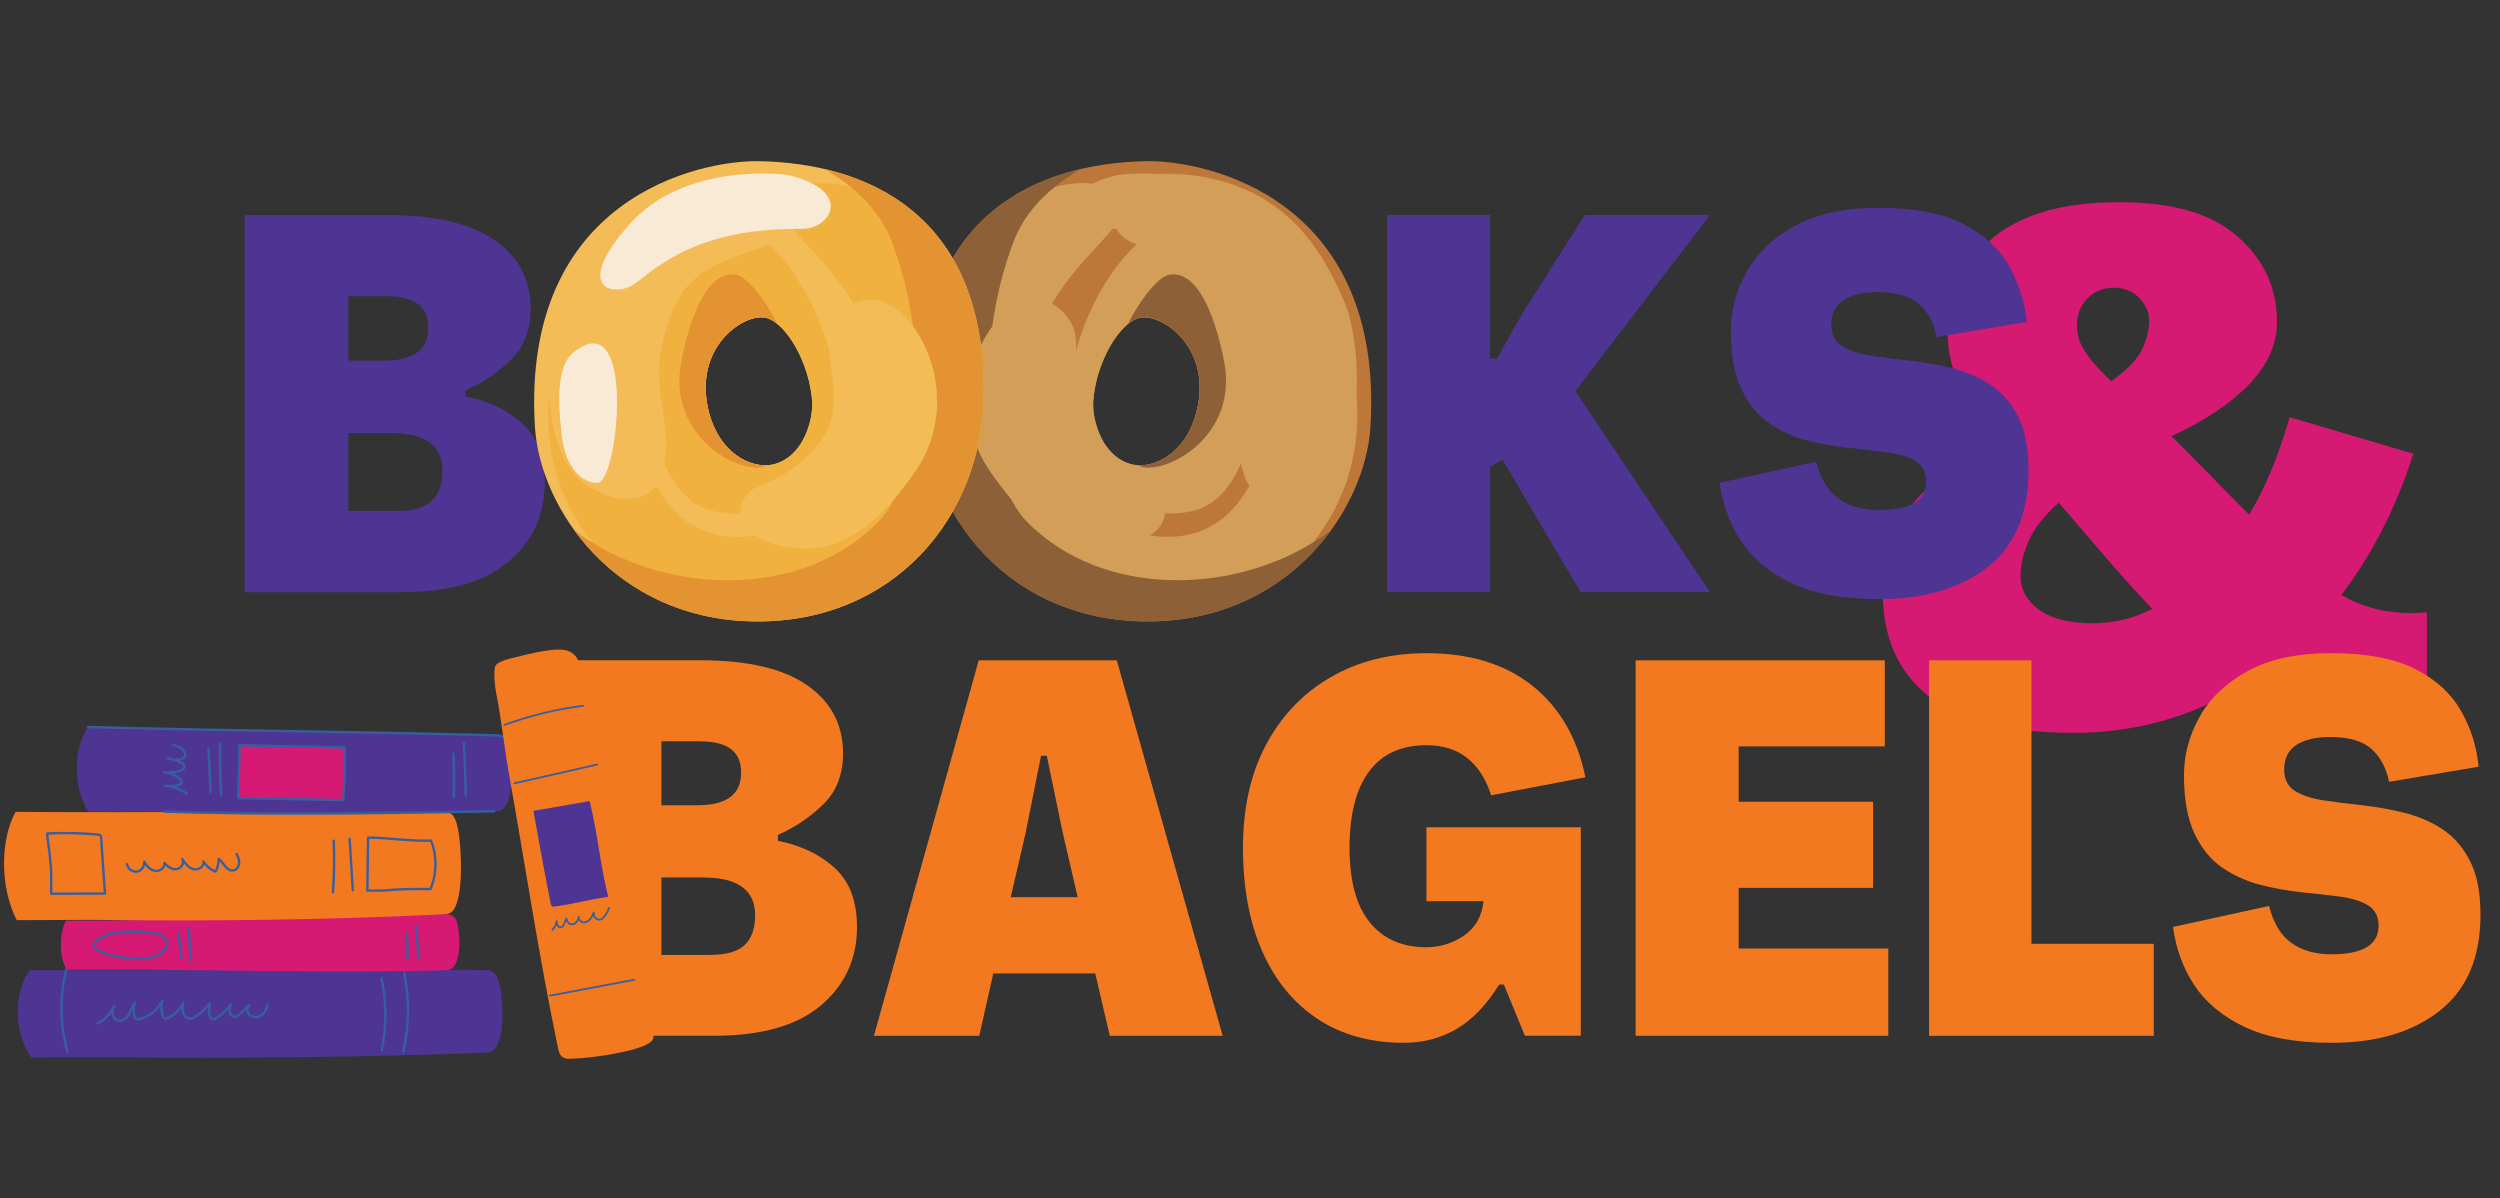 <?xml version="1.0" encoding="UTF-8"?>
<svg xmlns="http://www.w3.org/2000/svg" xmlns:xlink="http://www.w3.org/1999/xlink" id="Layer_2" data-name="Layer 2" viewBox="0 0 386.67 185.33">
  <rect x="0" y="0" width="386.67" height="185.33" fill="#333333" stroke="none"/>
  <defs>
    <style>
      .cls-1, .cls-2, .cls-3 {
        fill: none;
      }

      .cls-4 {
        mask: url(#mask);
      }

      .cls-5, .cls-6 {
        fill: #4e3594;
      }

      .cls-7 {
        fill: #e39331;
      }

      .cls-8 {
        mask: url(#mask-2);
      }

      .cls-9 {
        mask: url(#mask-3);
      }

      .cls-10 {
        mask: url(#mask-4);
      }

      .cls-11 {
        mask: url(#mask-5);
      }

      .cls-12 {
        mask: url(#mask-7);
      }

      .cls-13 {
        mask: url(#mask-6);
      }

      .cls-14 {
        mask: url(#mask-1);
      }

      .cls-15 {
        mask: url(#mask-9);
      }

      .cls-16 {
        mask: url(#mask-8);
      }

      .cls-17 {
        fill: #f1b13f;
      }

      .cls-18 {
        clip-path: url(#clippath-17);
      }

      .cls-19 {
        clip-path: url(#clippath-19);
      }

      .cls-20 {
        clip-path: url(#clippath-11);
      }

      .cls-21 {
        clip-path: url(#clippath-16);
      }

      .cls-22 {
        clip-path: url(#clippath-18);
      }

      .cls-23 {
        clip-path: url(#clippath-10);
      }

      .cls-24 {
        clip-path: url(#clippath-15);
      }

      .cls-25 {
        clip-path: url(#clippath-13);
      }

      .cls-26 {
        clip-path: url(#clippath-14);
      }

      .cls-27 {
        clip-path: url(#clippath-12);
      }

      .cls-28 {
        clip-path: url(#clippath-31);
      }

      .cls-29 {
        clip-path: url(#clippath-32);
      }

      .cls-30 {
        clip-path: url(#clippath-33);
      }

      .cls-31 {
        clip-path: url(#clippath-34);
      }

      .cls-32 {
        clip-path: url(#clippath-35);
      }

      .cls-33 {
        clip-path: url(#clippath-39);
      }

      .cls-34 {
        clip-path: url(#clippath-30);
      }

      .cls-35 {
        clip-path: url(#clippath-36);
      }

      .cls-36 {
        clip-path: url(#clippath-37);
      }

      .cls-37 {
        clip-path: url(#clippath-38);
      }

      .cls-38 {
        clip-path: url(#clippath-27);
      }

      .cls-39 {
        clip-path: url(#clippath-29);
      }

      .cls-40 {
        clip-path: url(#clippath-26);
      }

      .cls-41 {
        clip-path: url(#clippath-28);
      }

      .cls-42 {
        clip-path: url(#clippath-20);
      }

      .cls-43 {
        clip-path: url(#clippath-21);
      }

      .cls-44 {
        clip-path: url(#clippath-22);
      }

      .cls-45 {
        clip-path: url(#clippath-23);
      }

      .cls-46 {
        clip-path: url(#clippath-24);
      }

      .cls-47 {
        clip-path: url(#clippath-25);
      }

      .cls-48 {
        clip-path: url(#clippath-40);
      }

      .cls-49 {
        clip-path: url(#clippath-1);
      }

      .cls-50 {
        clip-path: url(#clippath-3);
      }

      .cls-51 {
        clip-path: url(#clippath-4);
      }

      .cls-52 {
        clip-path: url(#clippath-2);
      }

      .cls-53 {
        clip-path: url(#clippath-7);
      }

      .cls-54 {
        clip-path: url(#clippath-6);
      }

      .cls-55 {
        clip-path: url(#clippath-9);
      }

      .cls-56 {
        clip-path: url(#clippath-8);
      }

      .cls-57 {
        clip-path: url(#clippath-5);
      }

      .cls-6, .cls-2, .cls-3, .cls-58 {
        stroke: #365fa0;
        stroke-linecap: round;
        stroke-linejoin: round;
      }

      .cls-6, .cls-2, .cls-58 {
        stroke-width: .37px;
      }

      .cls-59 {
        fill: #f3bc56;
      }

      .cls-3 {
        stroke-width: .28px;
      }

      .cls-60 {
        fill: #f37920;
      }

      .cls-61, .cls-58 {
        fill: #d61972;
      }

      .cls-62 {
        fill: #bd7839;
      }

      .cls-63 {
        fill: #8d6037;
      }

      .cls-64 {
        fill: #d39e57;
      }

      .cls-65 {
        mask: url(#mask-10);
      }

      .cls-66 {
        mask: url(#mask-11);
      }

      .cls-67 {
        fill: #f8ead5;
      }

      .cls-68 {
        clip-path: url(#clippath);
      }
    </style>
    <clipPath id="clippath">
      <rect class="cls-1" width="386.67" height="185.33"></rect>
    </clipPath>
    <clipPath id="clippath-1">
      <rect class="cls-1" x="288" y="1.17" width="90.67" height="145.49"></rect>
    </clipPath>
    <clipPath id="clippath-2">
      <rect class="cls-1" x="288" width="90.67" height="146.67"></rect>
    </clipPath>
    <clipPath id="clippath-3">
      <rect class="cls-1" x="32" y="8" width="285.33" height="109.33"></rect>
    </clipPath>
    <clipPath id="clippath-4">
      <rect class="cls-1" x="141.33" y="24.76" width="72" height="71.79"></rect>
    </clipPath>
    <clipPath id="clippath-5">
      <rect class="cls-1" x="141.33" y="24" width="72" height="73.33"></rect>
    </clipPath>
    <clipPath id="clippath-6">
      <rect class="cls-1" x="142.29" y="24.85" width="70.08" height="71.36"></rect>
    </clipPath>
    <mask id="mask" x="173.33" y="41.33" width="72" height="73.33" maskUnits="userSpaceOnUse">
      <g id="_01b2c48914" data-name="01b2c48914">
        <rect x="173.33" y="41.33" width="72" height="73.33"></rect>
      </g>
    </mask>
    <clipPath id="clippath-7">
      <rect class="cls-1" x="173.33" y="41.33" width="17.33" height="32"></rect>
    </clipPath>
    <clipPath id="clippath-8">
      <rect class="cls-1" x="174.29" y="42.14" width="15.36" height="30.4"></rect>
    </clipPath>
    <clipPath id="clippath-9">
      <rect class="cls-1" x="142.29" y="25.33" width="64.38" height="70.88"></rect>
    </clipPath>
    <mask id="mask-1" x="141.33" y="25.33" width="72" height="73.33" maskUnits="userSpaceOnUse">
      <g id="ef398d10ae">
        <rect x="141.33" y="25.33" width="72" height="73.33"></rect>
      </g>
    </mask>
    <clipPath id="clippath-10">
      <rect class="cls-1" x="141.33" y="25.33" width="65.33" height="72"></rect>
    </clipPath>
    <clipPath id="clippath-11">
      <rect class="cls-1" x="142.29" y="26.14" width="63.68" height="70.08"></rect>
    </clipPath>
    <mask id="mask-2" x="172" y="26.67" width="72" height="73.33" maskUnits="userSpaceOnUse">
      <g id="badf83d6ae">
        <rect x="172" y="26.67" width="72" height="73.33"></rect>
      </g>
    </mask>
    <clipPath id="clippath-12">
      <rect class="cls-1" x="172" y="26.67" width="38.67" height="50.67"></rect>
    </clipPath>
    <clipPath id="clippath-13">
      <rect class="cls-1" x="172.05" y="26.77" width="38.08" height="50.56"></rect>
    </clipPath>
    <mask id="mask-3" x="149.33" y="45.33" width="72" height="73.33" maskUnits="userSpaceOnUse">
      <g id="d943380586">
        <rect x="149.33" y="45.33" width="72" height="73.33"></rect>
      </g>
    </mask>
    <clipPath id="clippath-14">
      <rect class="cls-1" x="149.33" y="45.33" width="32" height="40"></rect>
    </clipPath>
    <clipPath id="clippath-15">
      <rect class="cls-1" x="149.65" y="46.29" width="30.72" height="38.72"></rect>
    </clipPath>
    <mask id="mask-4" x="165.33" y="25.33" width="72" height="73.33" maskUnits="userSpaceOnUse">
      <g id="_31973edb27" data-name="31973edb27">
        <rect x="165.33" y="25.33" width="72" height="73.33"></rect>
      </g>
    </mask>
    <clipPath id="clippath-16">
      <rect class="cls-1" x="165.33" y="25.33" width="37.33" height="20"></rect>
    </clipPath>
    <clipPath id="clippath-17">
      <rect class="cls-1" x="165.97" y="26.67" width="36.16" height="18.35"></rect>
    </clipPath>
    <mask id="mask-5" x="198.67" y="52" width="72" height="73.33" maskUnits="userSpaceOnUse">
      <g id="_9a433055b3" data-name="9a433055b3">
        <rect x="198.67" y="52" width="72" height="73.33"></rect>
      </g>
    </mask>
    <clipPath id="clippath-18">
      <rect class="cls-1" x="198.67" y="52" width="10.67" height="24"></rect>
    </clipPath>
    <clipPath id="clippath-19">
      <rect class="cls-1" x="198.93" y="53.02" width="9.6" height="21.76"></rect>
    </clipPath>
    <clipPath id="clippath-20">
      <rect class="cls-1" x="81.33" y="24.76" width="72" height="71.79"></rect>
    </clipPath>
    <mask id="mask-6" x="104" y="41.33" width="386.67" height="185.33" maskUnits="userSpaceOnUse">
      <g id="_6f0641f77c" data-name="6f0641f77c">
        <rect x="104" y="41.33" width="386.67" height="185.33"></rect>
      </g>
    </mask>
    <clipPath id="clippath-21">
      <rect class="cls-1" x="104" y="41.33" width="17.33" height="32"></rect>
    </clipPath>
    <clipPath id="clippath-22">
      <rect class="cls-1" x="104.85" y="42.14" width="15.68" height="30.4"></rect>
    </clipPath>
    <clipPath id="clippath-23">
      <rect class="cls-1" x="88" y="25.33" width="65.33" height="71.21"></rect>
    </clipPath>
    <mask id="mask-7" x="88" y="25.33" width="386.67" height="185.33" maskUnits="userSpaceOnUse">
      <g id="_5f024133cd" data-name="5f024133cd">
        <rect x="88" y="25.33" width="386.67" height="185.33"></rect>
      </g>
    </mask>
    <clipPath id="clippath-24">
      <rect class="cls-1" x="88" y="25.33" width="65.33" height="72"></rect>
    </clipPath>
    <clipPath id="clippath-25">
      <rect class="cls-1" x="88.53" y="26.14" width="63.68" height="70.08"></rect>
    </clipPath>
    <mask id="mask-8" x="84" y="26.67" width="386.67" height="185.33" maskUnits="userSpaceOnUse">
      <g id="_2b074adeaa" data-name="2b074adeaa">
        <rect x="84" y="26.67" width="386.67" height="185.33"></rect>
      </g>
    </mask>
    <clipPath id="clippath-26">
      <rect class="cls-1" x="84" y="26.67" width="40" height="50.67"></rect>
    </clipPath>
    <clipPath id="clippath-27">
      <rect class="cls-1" x="84.69" y="26.77" width="37.97" height="50.56"></rect>
    </clipPath>
    <mask id="mask-9" x="113.33" y="45.33" width="386.67" height="185.33" maskUnits="userSpaceOnUse">
      <g id="_50c7ed033c" data-name="50c7ed033c">
        <rect x="113.33" y="45.33" width="386.67" height="185.33"></rect>
      </g>
    </mask>
    <clipPath id="clippath-28">
      <rect class="cls-1" x="113.33" y="45.33" width="32" height="40"></rect>
    </clipPath>
    <clipPath id="clippath-29">
      <rect class="cls-1" x="114.45" y="46.29" width="30.72" height="38.72"></rect>
    </clipPath>
    <mask id="mask-10" x="92" y="25.33" width="386.67" height="185.33" maskUnits="userSpaceOnUse">
      <g id="aa4bb489ac">
        <rect x="92" y="25.33" width="386.67" height="185.33"></rect>
      </g>
    </mask>
    <clipPath id="clippath-30">
      <rect class="cls-1" x="92" y="25.33" width="37.33" height="20"></rect>
    </clipPath>
    <clipPath id="clippath-31">
      <rect class="cls-1" x="92.69" y="26.67" width="35.84" height="18.35"></rect>
    </clipPath>
    <mask id="mask-11" x="85.33" y="52" width="386.67" height="185.33" maskUnits="userSpaceOnUse">
      <g id="b66f453893">
        <rect x="85.33" y="52" width="386.67" height="185.33"></rect>
      </g>
    </mask>
    <clipPath id="clippath-32">
      <rect class="cls-1" x="85.33" y="52" width="10.67" height="24"></rect>
    </clipPath>
    <clipPath id="clippath-33">
      <rect class="cls-1" x="86.29" y="53.02" width="9.28" height="21.76"></rect>
    </clipPath>
    <clipPath id="clippath-34">
      <rect class="cls-1" x="81.33" y="77.33" width="304.48" height="107.84"></rect>
    </clipPath>
    <clipPath id="clippath-35">
      <rect class="cls-1" x="81.33" y="77.33" width="305.33" height="108"></rect>
    </clipPath>
    <clipPath id="clippath-36">
      <rect class="cls-1" x="2.67" y="149.33" width="76" height="14.43"></rect>
    </clipPath>
    <clipPath id="clippath-37">
      <rect class="cls-1" x="8" y="149.33" width="2.67" height="14.43"></rect>
    </clipPath>
    <clipPath id="clippath-38">
      <rect class="cls-1" x="61.33" y="149.33" width="2.67" height="14.43"></rect>
    </clipPath>
    <clipPath id="clippath-39">
      <rect class="cls-1" x=".53" y="125.33" width="71.47" height="17.33"></rect>
    </clipPath>
    <clipPath id="clippath-40">
      <rect class="cls-1" x="76" y="100" width="25.33" height="63.77"></rect>
    </clipPath>
  </defs>
  <g id="Layer_1-2" data-name="Layer 1">
    <g class="cls-68">
      <g>
        <g class="cls-49">
          <g class="cls-52">
            <g id="_682091e05b" data-name="682091e05b">
              <path class="cls-61" d="M372.9,94.8h.9c.38,0,.9-.03,1.56-.1v17.17c-1.72.33-3.36.57-4.92.73-1.56.17-3.07.25-4.54.25-3.35,0-6.6-.51-9.75-1.52-3.16-1.03-6.41-2.69-9.75-4.98-4.02,2.38-8.17,4.14-12.46,5.29-4.29,1.14-8.65,1.71-13.06,1.71-10.39,0-17.94-1.9-22.65-5.71-4.7-3.8-7.04-9.15-7.04-16.02,0-5.55,1.59-10.17,4.77-13.85,3.19-3.68,7.65-6.91,13.38-9.69-2.61-2.94-4.61-5.65-6-8.1-1.39-2.46-2.08-5.32-2.08-8.58,0-5.8,2.24-10.61,6.73-14.42,4.5-3.8,11.05-5.71,19.65-5.71s14.4,1.78,18.46,5.33c4.05,3.56,6.08,7.95,6.08,13.19,0,3.45-1.44,6.66-4.31,9.65-2.86,2.97-6.87,5.65-12.02,8.02l1.96,1.96c1.97,1.97,3.79,3.82,5.46,5.54,1.68,1.71,3.21,3.26,4.6,4.65,2.46-4.08,4.55-9.11,6.27-15.08l19.13,5.65c-1.39,4.33-3.03,8.32-4.92,11.96-1.88,3.64-3.95,6.93-6.23,9.88,3.26,1.88,6.86,2.81,10.79,2.81ZM326.88,44.51c-1.63,0-2.97.56-4.04,1.67-1.07,1.1-1.6,2.47-1.6,4.1s.47,3.01,1.42,4.35c.94,1.35,2.23,2.8,3.88,4.35,2.61-1.89,4.24-3.63,4.9-5.21.65-1.59.98-2.97.98-4.13,0-1.3-.52-2.48-1.54-3.54-1.02-1.07-2.34-1.6-3.98-1.6ZM312.52,89.05c0,2.13.96,3.89,2.88,5.27,1.93,1.39,4.69,2.08,8.29,2.08,1.39,0,2.86-.16,4.42-.48,1.55-.33,3.15-.91,4.79-1.73-1.56-1.64-3.16-3.38-4.79-5.21-1.64-1.84-3.35-3.83-5.15-5.96l-4.54-5.27c-2.29,2.04-3.85,4.03-4.67,5.96-.82,1.92-1.23,3.7-1.23,5.33Z"></path>
            </g>
          </g>
        </g>
        <g class="cls-50">
          <g id="_7d73e2bd7e" data-name="7d73e2bd7e">
            <path class="cls-5" d="M71.96,61.29c3.61.72,6.56,2.14,8.85,4.25,2.29,2.11,3.44,5.16,3.44,9.13,0,4.95-1.85,9-5.56,12.17s-9.27,4.75-16.69,4.75h-24.15v-58.33h21.98c7.42,0,12.98,1.3,16.69,3.9,3.71,2.58,5.56,6.11,5.56,10.58,0,3.25-1.02,5.88-3.04,7.88-2.02,1.99-4.38,3.58-7.08,4.77v.92ZM59.76,45.81h-5.88v9.96h5.6c4.51,0,6.77-1.69,6.77-5.06s-2.17-4.9-6.5-4.9ZM61.46,79.02c2.47,0,4.25-.51,5.33-1.54,1.09-1.03,1.65-2.57,1.65-4.63,0-3.92-2.69-5.88-8.06-5.88h-6.5v12.04h7.58Z"></path>
            <path class="cls-5" d="M116.81,92.66c-6.21,0-11.39-1.26-15.52-3.79-4.13-2.54-7.22-6.09-9.27-10.67-2.04-4.58-3.06-9.89-3.06-15.92s1.15-11.13,3.44-15.65c2.29-4.53,5.59-8.07,9.9-10.63,4.32-2.57,9.46-3.85,15.42-3.85,6.28,0,11.48,1.29,15.6,3.85,4.14,2.56,7.23,6.13,9.27,10.71,2.05,4.58,3.08,9.86,3.08,15.83s-1.17,11.2-3.5,15.73c-2.32,4.52-5.64,8.04-9.94,10.58-4.31,2.53-9.45,3.79-15.42,3.79ZM117.27,78.56c2.89,0,5.19-.71,6.9-2.13,1.72-1.42,2.97-3.34,3.75-5.79.79-2.44,1.19-5.14,1.19-8.08s-.33-5.76-1-8.19c-.66-2.44-1.84-4.39-3.56-5.83-1.72-1.46-4.15-2.19-7.27-2.19-2.91,0-5.22.72-6.94,2.15-1.71,1.42-2.95,3.33-3.71,5.75-.75,2.41-1.13,5.08-1.13,8.04s.33,5.83,1,8.27c.67,2.45,1.85,4.39,3.56,5.83,1.72,1.45,4.13,2.17,7.21,2.17Z"></path>
            <path class="cls-5" d="M178.75,92.66c-6.21,0-11.39-1.26-15.52-3.79-4.13-2.54-7.22-6.09-9.27-10.67-2.04-4.58-3.06-9.89-3.06-15.92s1.15-11.13,3.44-15.65c2.29-4.53,5.59-8.07,9.9-10.63,4.32-2.57,9.46-3.85,15.42-3.85,6.28,0,11.48,1.29,15.6,3.85,4.14,2.56,7.23,6.13,9.27,10.71,2.05,4.58,3.08,9.86,3.08,15.83s-1.17,11.2-3.5,15.73c-2.32,4.52-5.64,8.04-9.94,10.58-4.31,2.53-9.45,3.79-15.42,3.79ZM179.21,78.56c2.89,0,5.19-.71,6.9-2.13,1.72-1.42,2.97-3.34,3.75-5.79.79-2.44,1.19-5.14,1.19-8.08s-.33-5.76-1-8.19c-.66-2.44-1.84-4.39-3.56-5.83-1.72-1.46-4.15-2.19-7.27-2.19-2.91,0-5.22.72-6.94,2.15-1.71,1.42-2.95,3.33-3.71,5.75-.75,2.41-1.13,5.08-1.13,8.04s.33,5.83,1,8.27c.67,2.45,1.85,4.39,3.56,5.83,1.72,1.45,4.13,2.17,7.21,2.17Z"></path>
            <path class="cls-5" d="M264.47,33.25l-20.81,27.23,20.81,31.1h-20l-12.1-20.52-1.92,1.17v19.35h-15.92v-58.33h15.92v22.17l1.08.08,3.9-6.96,9.69-15.29h19.35Z"></path>
            <path class="cls-5" d="M290.59,92.66c-5.56,0-10.07-.83-13.54-2.48-3.46-1.67-6.06-3.85-7.81-6.56-1.74-2.71-2.82-5.69-3.25-8.96l14.92-3.25c.67,2.66,1.82,4.57,3.48,5.75,1.67,1.17,3.73,1.75,6.21,1.75,4.88,0,7.31-1.47,7.31-4.42,0-1.46-.54-2.51-1.63-3.17-1.08-.67-2.53-1.11-4.33-1.35-1.81-.25-3.78-.48-5.92-.69-2.14-.21-4.29-.58-6.44-1.13-2.14-.54-4.11-1.43-5.92-2.67-1.81-1.23-3.25-3-4.33-5.29s-1.63-5.3-1.63-9.04c0-3.14.8-6.15,2.4-9.04,1.59-2.9,4.08-5.28,7.46-7.15,3.38-1.88,7.71-2.81,13.02-2.81s9.76.81,12.98,2.44c3.22,1.63,5.59,3.79,7.13,6.48,1.54,2.68,2.46,5.58,2.77,8.71l-13.92,2.35c-.43-2.17-1.34-3.86-2.73-5.1-1.38-1.23-3.52-1.85-6.42-1.85-2.22,0-3.97.41-5.25,1.23-1.27.81-1.9,2.08-1.9,3.83,0,1.52.55,2.62,1.67,3.31,1.13.7,2.59,1.18,4.4,1.46,1.8.27,3.78.52,5.92.75,2.15.24,4.31.61,6.48,1.13,2.17.52,4.15,1.35,5.96,2.5,1.82,1.14,3.28,2.78,4.4,4.92,1.11,2.14,1.67,4.96,1.67,8.46,0,6.64-2.11,11.62-6.33,14.94-4.22,3.31-9.83,4.96-16.81,4.96Z"></path>
          </g>
        </g>
        <g class="cls-51">
          <g class="cls-57">
            <g id="e240ba72d4">
              <g class="cls-54">
                <path class="cls-62" d="M177.29,24.93c9.09-.18,36.79,5.58,34.68,41.01-.77,12.85-12.49,29.76-33.66,30.17-21.67.42-35.78-16.09-35.78-35.63,0-27.54,18.2-35.23,34.76-35.55ZM175.15,71.84c3.28.77,8.71-1.74,10.13-9.11,1.82-9.52-5.96-14.41-9.11-13.56-3.04.81-6.68,6.88-7.08,12.95-.18,2.64,1.25,8.59,6.07,9.72Z"></path>
              </g>
              <path class="cls-64" d="M180.01,35.6c9.11-.81,13.13,6.41,13.97,9.11,1.82,5.87,2.03,31.18-9.11,34.21-8.91,2.43-14.58-4.25-17.82-11.14s-.3-14.74.2-16.2c3.04-8.7,8.88-15.65,12.76-15.99ZM175.15,71.84c3.28.77,8.71-1.74,10.13-9.11,1.82-9.52-5.96-14.41-9.11-13.56-3.04.81-6.68,6.88-7.08,12.95-.18,2.64,1.25,8.59,6.07,9.72Z"></path>
              <g class="cls-4">
                <g class="cls-53">
                  <g id="c98d67ba48">
                    <g class="cls-56">
                      <path class="cls-63" d="M176.05,71.96c3.3.17,7.93-2.51,9.22-9.23,1.82-9.52-5.96-14.41-9.11-13.56-.54.15-1.11.46-1.67.92,1.54-3.26,4.58-7.31,6.33-7.6,4.85-.81,7.41,7.8,8.5,13.36,2.23,11.34-8.3,17.21-12.55,16.4-.26-.05-.49-.18-.72-.28Z"></path>
                    </g>
                  </g>
                </g>
              </g>
              <path class="cls-64" d="M202.08,46.53c4.45-1.48,14.06,19.13,2.03,36.04-6.78,9.53-18.85,13.77-33.61,11.94-5.29-.65-20.85-9.52-24.09-19.84-3.24-10.33-5.67-24.3,4.66-37.86,6.27-8.23,19.23-10.94,22.07-6.08,2.84,4.86-10.02,9.43-13.56,24.09-2.83,11.74,3.14,19.13,5.27,21.26,6.68,6.68,20.16,11.18,27.25.85,11.38-16.58,2.1-27.78,10-30.41Z"></path>
              <g class="cls-55">
                <g class="cls-14">
                  <g class="cls-23">
                    <g id="_758007702f" data-name="758007702f">
                      <g class="cls-20">
                        <path class="cls-63" d="M166.99,26.18c-2.72,1.76-7.86,5.06-10.15,11.01-6.48,16.8-4.37,36.94,1.91,43.42,11.84,12.22,33.49,11.66,47.11,1.42-5.58,7.67-14.87,13.84-27.56,14.08-21.67.42-35.78-16.09-35.78-35.63,0-21.85,11.46-31.2,24.46-34.3Z"></path>
                      </g>
                    </g>
                  </g>
                </g>
              </g>
              <g class="cls-8">
                <g class="cls-27">
                  <g id="_61acbab29a" data-name="61acbab29a">
                    <g class="cls-25">
                      <path class="cls-64" d="M205.32,73.86c6.07-5.87,5.06-21.66,2.63-27.13-2.43-5.46-7.85-18.8-25.91-19.84-10.53-.61-10.7,5.04-9.31,8.5,1.62,4.05,13.56,3.24,17.41,11.54,6.1,13.17-.81,18.02,2.43,26.93,1.74,4.79,8.64,3.98,12.76,0Z"></path>
                    </g>
                  </g>
                </g>
              </g>
              <g class="cls-9">
                <g class="cls-26">
                  <g id="_25893ecd58" data-name="25893ecd58">
                    <g class="cls-24">
                      <path class="cls-64" d="M165.03,48.96c4.3,5.3-3.24,13.36,4.05,20.85,4.51,4.64,8.91,5.46,9.52,6.07,3.58,3.58,1.01,8.1-7.09,8.91-8.09.81-13.97-5.46-18.42-11.94-9.68-14.08,4.05-33.61,11.95-23.89Z"></path>
                    </g>
                  </g>
                </g>
              </g>
              <g class="cls-10">
                <g class="cls-21">
                  <g id="_16bbc805d3" data-name="16bbc805d3">
                    <g class="cls-18">
                      <path class="cls-64" d="M172.72,27.1c.81-.2,16.19-2.03,24.7,7.69,8.51,9.72,2.63,10.93-.2,9.52s-8.5-9.11-26.52-8.91c-4.53.05-8.1-5.87,2.03-8.3Z"></path>
                    </g>
                  </g>
                </g>
              </g>
              <g class="cls-11">
                <g class="cls-22">
                  <g id="d57714a414">
                    <g class="cls-19">
                      <path class="cls-64" d="M206.13,54.63c2.93,2.45,2.03,9.92,1.62,13.16-.4,3.24-2.22,6.89-5.46,6.89s-6.07-28.35,3.84-20.05Z"></path>
                    </g>
                  </g>
                </g>
              </g>
            </g>
          </g>
        </g>
        <g class="cls-42">
          <path class="cls-59" d="M117.41,24.93c-9.09-.18-36.79,5.58-34.68,41.01.77,12.85,12.49,29.76,33.66,30.17,21.67.42,35.78-16.09,35.78-35.63,0-27.54-18.21-35.23-34.76-35.55ZM119.55,71.84c-3.28.77-8.71-1.74-10.13-9.11-1.82-9.52,5.96-14.41,9.11-13.56,3.04.81,6.68,6.88,7.09,12.95.17,2.64-1.26,8.59-6.07,9.72Z"></path>
        </g>
        <path class="cls-17" d="M114.69,35.6c-9.11-.81-13.13,6.41-13.97,9.11-1.82,5.87-2.03,31.18,9.11,34.21,8.91,2.43,14.58-4.25,17.81-11.14,3.24-6.89.31-14.74-.2-16.2-3.04-8.7-8.88-15.65-12.76-15.99ZM119.55,71.84c-3.28.77-8.71-1.74-10.13-9.11-1.82-9.52,5.96-14.41,9.11-13.56,3.04.81,6.68,6.88,7.09,12.95.17,2.64-1.26,8.59-6.07,9.72Z"></path>
        <g class="cls-13">
          <g class="cls-43">
            <g id="_1610007b61" data-name="1610007b61">
              <g class="cls-44">
                <path class="cls-7" d="M118.64,71.96c-3.29.17-7.93-2.51-9.22-9.23-1.82-9.52,5.96-14.41,9.11-13.56.55.15,1.11.46,1.68.92-1.54-3.26-4.58-7.31-6.33-7.6-4.86-.81-7.41,7.8-8.5,13.36-2.23,11.34,8.3,17.21,12.55,16.4.26-.05.48-.18.71-.28Z"></path>
              </g>
            </g>
          </g>
        </g>
        <path class="cls-17" d="M92.62,46.53c-4.46-1.48-14.06,19.13-2.03,36.04,6.78,9.53,18.85,13.77,33.61,11.95,5.28-.65,20.85-9.52,24.09-19.84,3.24-10.33,5.67-24.3-4.66-37.86-6.27-8.23-19.23-10.94-22.07-6.08-2.83,4.86,10.03,9.43,13.57,24.09,2.83,11.74-3.14,19.13-5.27,21.26-6.68,6.68-20.17,11.18-27.25.85-11.39-16.58-2.1-27.78-10-30.41Z"></path>
        <g class="cls-45">
          <g class="cls-12">
            <g class="cls-46">
              <g id="d58303e8bc">
                <g class="cls-47">
                  <path class="cls-7" d="M127.7,26.18c2.72,1.76,7.85,5.06,10.15,11.01,6.47,16.8,4.37,36.94-1.91,43.42-11.84,12.23-33.49,11.67-47.11,1.42,5.58,7.67,14.87,13.84,27.56,14.08,21.67.42,35.78-16.09,35.78-35.63,0-21.85-11.46-31.2-24.46-34.3Z"></path>
                </g>
              </g>
            </g>
          </g>
        </g>
        <g class="cls-16">
          <g class="cls-40">
            <g id="_3646ccda32" data-name="3646ccda32">
              <g class="cls-38">
                <path class="cls-59" d="M89.38,73.86c-6.07-5.87-5.06-21.66-2.64-27.13,2.43-5.46,7.85-18.8,25.92-19.84,10.53-.61,10.7,5.04,9.31,8.5-1.62,4.05-13.56,3.24-17.41,11.54-6.1,13.17.81,18.02-2.43,26.93-1.74,4.79-8.64,3.98-12.76,0Z"></path>
              </g>
            </g>
          </g>
        </g>
        <g class="cls-15">
          <g class="cls-41">
            <g id="ae2f548252">
              <g class="cls-39">
                <path class="cls-59" d="M129.67,48.96c-4.31,5.3,3.24,13.36-4.05,20.85-4.51,4.64-8.91,5.46-9.52,6.07-3.58,3.58-1.02,8.1,7.08,8.91,8.1.81,13.97-5.46,18.43-11.94,9.68-14.08-4.05-33.61-11.95-23.89Z"></path>
              </g>
            </g>
          </g>
        </g>
        <g class="cls-65">
          <g class="cls-34">
            <g id="_2b41289712" data-name="2b41289712">
              <g class="cls-28">
                <path class="cls-67" d="M121.97,27.1c-.81-.2-16.2-2.03-24.7,7.69-8.51,9.72-2.64,10.93.2,9.52,2.83-1.42,8.5-9.11,26.52-8.91,4.53.05,8.1-5.87-2.03-8.3Z"></path>
              </g>
            </g>
          </g>
        </g>
        <g class="cls-66">
          <g class="cls-29">
            <g id="_3c34c3f2a7" data-name="3c34c3f2a7">
              <g class="cls-30">
                <path class="cls-67" d="M88.57,54.63c-2.93,2.45-2.03,9.92-1.62,13.16.41,3.24,2.23,6.89,5.47,6.89s6.07-28.35-3.85-20.05Z"></path>
              </g>
            </g>
          </g>
        </g>
        <g class="cls-31">
          <g class="cls-32">
            <g id="_4a4571ed83" data-name="4a4571ed83">
              <path class="cls-60" d="M120.3,130.04c3.61.72,6.55,2.14,8.83,4.23,2.28,2.1,3.42,5.14,3.42,9.1,0,4.92-1.85,8.95-5.54,12.1-3.7,3.16-9.23,4.73-16.6,4.73h-24.04v-58.08h21.88c7.39,0,12.92,1.29,16.6,3.88,3.69,2.57,5.54,6.08,5.54,10.52,0,3.25-1.01,5.87-3.02,7.85-2,1.97-4.35,3.56-7.06,4.77v.9ZM108.15,114.65h-5.85v9.9h5.58c4.5,0,6.75-1.68,6.75-5.04s-2.16-4.85-6.48-4.85ZM109.86,147.69c2.46,0,4.23-.51,5.31-1.52,1.08-1.03,1.63-2.56,1.63-4.6,0-3.9-2.68-5.85-8.02-5.85h-6.48v11.98h7.56Z"></path>
              <path class="cls-60" d="M171.65,160.21l-2.25-9.65h-15.77l-2.17,9.65h-16.29l16.21-58.08h21.35l16.38,58.08h-17.46ZM156.33,138.77h10.35l-2.33-10.08-2.44-11.79h-.9l-2.35,11.79-2.33,10.08Z"></path>
              <path class="cls-60" d="M217.21,161.29c-5.22,0-9.7-1.23-13.42-3.69-3.72-2.47-6.58-5.96-8.56-10.46-1.99-4.5-2.98-9.84-2.98-16.02s1.2-11.53,3.6-16c2.4-4.47,5.73-7.94,10-10.4,4.26-2.46,9.19-3.69,14.77-3.69,6.72,0,12.19,1.68,16.4,5.04,4.21,3.36,6.94,8.08,8.19,14.15l-14.58,2.79c-.78-2.47-1.99-4.38-3.65-5.73-1.66-1.34-3.77-2.02-6.35-2.02-3.91,0-6.86,1.35-8.88,4.06-2.02,2.7-3.02,6.63-3.02,11.79s1.03,8.94,3.1,11.52c2.08,2.58,5.01,3.88,8.79,3.88,2.09,0,4.03-.59,5.79-1.79,1.78-1.21,2.79-2.98,3.04-5.33h-8.83v-11.44h23.88v32.25h-8.65l-3.25-7.92h-.73c-1.92,3.11-4.09,5.39-6.52,6.83-2.43,1.44-5.15,2.17-8.15,2.17Z"></path>
              <path class="cls-60" d="M268.91,146.71h23.15v13.5h-39.08v-58.08h38.54v13.31h-22.6v8.56h20.79v13.33h-20.79v9.38Z"></path>
              <path class="cls-60" d="M314.2,145.98h18.92v14.23h-34.75v-58.08h15.83v43.85Z"></path>
              <path class="cls-60" d="M360.6,161.29c-5.53,0-10.02-.83-13.48-2.48-3.45-1.65-6.04-3.82-7.79-6.52-1.74-2.71-2.81-5.68-3.23-8.92l14.85-3.25c.67,2.64,1.82,4.55,3.46,5.73,1.65,1.17,3.71,1.75,6.19,1.75,4.86,0,7.29-1.47,7.29-4.42,0-1.44-.54-2.49-1.63-3.15-1.08-.67-2.53-1.11-4.33-1.35-1.79-.23-3.76-.46-5.9-.67-2.13-.22-4.26-.6-6.4-1.15-2.13-.54-4.09-1.42-5.9-2.65-1.79-1.23-3.23-2.99-4.31-5.27-1.08-2.28-1.63-5.28-1.63-9,0-3.13.79-6.13,2.38-9,1.59-2.89,4.07-5.26,7.44-7.13,3.36-1.86,7.69-2.79,12.98-2.79s9.71.81,12.92,2.44c3.21,1.61,5.57,3.76,7.1,6.44,1.54,2.67,2.46,5.56,2.75,8.69l-13.85,2.33c-.43-2.15-1.33-3.84-2.71-5.08-1.38-1.23-3.51-1.85-6.4-1.85-2.22,0-3.97.41-5.23,1.23-1.25.81-1.88,2.08-1.88,3.81,0,1.5.55,2.6,1.65,3.29,1.11.7,2.57,1.18,4.38,1.46,1.8.27,3.77.52,5.9.75,2.14.24,4.28.61,6.44,1.13,2.17.52,4.15,1.34,5.94,2.48,1.8,1.14,3.26,2.78,4.38,4.92,1.11,2.13,1.67,4.93,1.67,8.42,0,6.6-2.1,11.55-6.31,14.85-4.2,3.31-9.77,4.96-16.73,4.96Z"></path>
            </g>
          </g>
        </g>
        <g class="cls-35">
          <path class="cls-5" d="M4.82,163.57c-2.96-4.46-2.53-10.33-.2-13.54,23.34.14,46.8-.14,70.14,0,.47,0,.96.01,1.37.24.53.3.8.92.99,1.51.67,1.96,1.25,9.46-.99,10.78-.38.22-.83.25-1.28.27-19.29.71-38.59.88-57.89.7l-12.15.04Z"></path>
        </g>
        <g class="cls-36">
          <path class="cls-2" d="M10.44,162.69c-1.22-4.27-1.24-8.88-.06-13.16"></path>
        </g>
        <g class="cls-37">
          <path class="cls-2" d="M62.37,162.73c.94-4.42.97-7.9.14-12.34"></path>
        </g>
        <path class="cls-2" d="M59.03,162.45c.78-3.43.77-7.71-.04-11.14"></path>
        <path class="cls-2" d="M15.06,158.31c1.15-.55,2.09-1.53,2.59-2.7-.52.82-.17,2.19.79,2.28.65.06,1.2-.48,1.52-1.05.31-.57.48-1.23.9-1.73-.23.67-.25,1.4-.07,2.08.05.16.11.33.24.42.17.11.4.07.59.02,1.47-.42,2.76-1.45,3.49-2.79-.18.7-.17,1.45.01,2.16.06.22.17.48.39.55.19.06.39-.02.56-.11.99-.52,1.8-1.38,2.27-2.39-.09.53-.17,1.08-.01,1.59.16.51.63.96,1.16.92.27-.03.51-.17.73-.32.85-.57,1.6-1.28,2.2-2.1.09.46-.08.93-.1,1.39-.03.47.2,1.04.67,1.08.27.03.53-.14.73-.31.74-.56,1.42-1.21,2.01-1.93-.14.36-.27.75-.21,1.14.06.39.37.76.77.76.27,0,.51-.18.71-.35.55-.46,1.07-.96,1.56-1.48-.47.41-.36,1.26.14,1.63.51.37,1.25.3,1.76-.06.51-.37.8-.97.92-1.59"></path>
        <path class="cls-61" d="M10.36,149.98c-1.28-1.83-1.17-5.76-.16-7.59,19.51.08,38.89-1.09,58.4-1.01.39,0,.8,0,1.15.14.45.17.66.52.83.85.56,1.1.96,6.81-.92,7.56-.31.12-.7.14-1.06.15-16.12.4-31.95-.01-48.08-.11l-10.16.02Z"></path>
        <path class="cls-2" d="M19.62,148.19c1.65.15,3.68.27,5.08-.62.79-.51,1.48-1.39.89-2.27-.74-1.1-2.37-1.1-3.55-1.17-2.24-.12-4.98-.15-6.9,1.19-2.47,1.73,3.38,2.77,4.48,2.86Z"></path>
        <path class="cls-2" d="M28.04,148.31c-.15-1.36-.3-2.73-.44-4.09"></path>
        <path class="cls-2" d="M29.55,148.57c-.2-1.61-.32-3.24-.32-4.87"></path>
        <path class="cls-2" d="M63.01,148.23c.03-1.34-.02-2.68-.16-4.01"></path>
        <path class="cls-2" d="M64.72,148.15c-.09-1.66-.22-3.31-.41-4.96"></path>
        <g class="cls-33">
          <path class="cls-60" d="M2.59,142.33c-2.79-5.53-2.39-12.79-.18-16.76,21.99.17,44.09-.17,66.09,0,.44,0,.91.02,1.29.31.51.38.76,1.14.94,1.86.64,2.44,1.18,11.72-.93,13.35-.36.28-.79.31-1.2.32-18.17.89-36.36,1.09-54.55.86l-11.45.05Z"></path>
        </g>
        <path class="cls-2" d="M7.91,138.23c2.78-.02,5.55-.03,8.32-.03-.2-2.88-.4-5.76-.59-8.64-.01-.11-.02-.23-.09-.32-.09-.12-.26-.14-.41-.16-2.62-.24-5.25-.3-7.87-.16.25,2.18.65,4.35.65,6.55v2.76Z"></path>
        <path class="cls-2" d="M19.65,133.65c.09.7.82,1.26,1.52,1.16.7-.1,1.24-.84,1.13-1.54.37.66.92,1.28,1.66,1.42.74.13,1.61-.49,1.46-1.23.46.56,1.14,1.06,1.86.97.73-.08,1.33-.98.9-1.57.45.66.95,1.36,1.71,1.57.76.21,1.76-.42,1.57-1.18.44.71,1.12,1.27,1.91,1.56.28-.61.44-1.29.48-1.96.78.63,1.26,1.95,2.24,1.78.49-.09.84-.59.89-1.1.05-.51-.15-.99-.39-1.44"></path>
        <path class="cls-2" d="M51.5,137.99c.19-2.66.23-5.32.11-7.97"></path>
        <path class="cls-2" d="M54.56,137.7c-.16-2.66-.32-5.31-.48-7.96"></path>
        <path class="cls-2" d="M56.81,137.76c.04-2.66.08-5.55.12-8.21,3.08,0,6.47.59,9.72.46.49,1.1.71,2.5.7,3.64-.01,1.36-.21,2.49-.77,3.86-2.48-.04-4.98,0-7.45.24h-2.32Z"></path>
        <path class="cls-5" d="M13.67,125.56c-2.58-4.15-2.2-10.21-.05-13.11,20.96.56,42.03.73,62.99,1.29.42.01.86.03,1.23.24.47.3.7.86.86,1.41.57,1.82.94,8.7-1.09,9.88-.34.2-.76.21-1.15.21-17.33.3-33.76.58-51.08.07h-11.71Z"></path>
        <path class="cls-6" d="M76.46,125.48c-10.74.19-21.13.37-31.61.35-6.43,0-12.89-.09-19.47-.29"></path>
        <path class="cls-2" d="M13.62,112.45c12.2.32,24.43.52,36.66.73,3.89.06,7.78.14,11.67.21,4.89.1,9.79.21,14.67.34.42.01.86.03,1.23.24.47.3.7.86.86,1.41"></path>
        <path class="cls-2" d="M32.59,122.53c-.11-2.23-.22-4.47-.34-6.71"></path>
        <path class="cls-2" d="M34.21,122.99c-.17-2.65-.23-5.31-.19-7.97"></path>
        <path class="cls-2" d="M70.18,123.17c.08-2.19.06-4.39-.03-6.57"></path>
        <path class="cls-2" d="M72.03,123.06c-.04-2.71-.13-5.42-.27-8.13"></path>
        <path class="cls-58" d="M36.87,123.43c-.02-2.63.19-5.55.17-8.18,4.22.14,11.82.27,16.23.36.26,2.68-.02,5.12-.17,8.15-3.92-.08-8.32-.17-13.77-.28l-2.46-.05Z"></path>
        <path class="cls-2" d="M28.93,122.76c-.99-.66-2.15-1.09-3.35-1.26.69.12,1.42.08,2.09-.11.2-.06.43-.17.47-.36.03-.17-.08-.32-.2-.44-.65-.68-1.61-1.09-2.58-1.11.8.08,1.6.01,2.36-.21.39-.11.82-.35.81-.72-.01-.35-.39-.57-.73-.71-.61-.25-1.26-.44-1.91-.57.86.23,1.89.43,2.57-.11.4-.31.12-.89-.15-1.19-.35-.41-.94-.62-1.48-.71"></path>
        <g class="cls-48">
          <path class="cls-60" d="M76.64,102.95c-.27.45-.22,2.59.1,4.22.78,3.91,1.31,8.79,2.02,12.74,2.63,14.8,4.48,27.37,7.53,42.11.11.55.27,1.16.72,1.48.41.29.95.27,1.45.25,3.91-.13,11.92-1.42,12.52-3.01.88-1.09-5.11-26.97-5.64-29.63-1.07-5.36-1.82-9.93-2.81-15.31-.61-3.29-1.59-8.28-2.39-11.58-1.08-4.46-2.53-4.54-11.28-2.36-1.17.29-2.02.74-2.22,1.08Z"></path>
        </g>
        <path class="cls-3" d="M78,112.13c3.93-1.44,8.03-2.44,12.18-2.97"></path>
        <path class="cls-3" d="M79.58,121.15c4.26-.96,8.52-1.94,12.79-2.9"></path>
        <path class="cls-5" d="M82.5,125.4c.77,4.43,1.84,10.2,2.7,14.45.03.12.06.24.17.32s.25.07.38.05c2.81-.35,5.51-1.15,8.32-1.5-1.3-5.28-1.57-9.54-2.87-14.82-4.77.82-8.7,1.51-8.7,1.51Z"></path>
        <path class="cls-3" d="M85.05,154c4.35-.82,8.71-1.65,13.07-2.47"></path>
        <path class="cls-3" d="M85.44,143.83c.36-.36.6-.85.65-1.36.02.24.05.49.18.7.14.2.42.33.63.22.12-.07.19-.19.26-.31.17-.33.32-.67.44-1.02.08.3.19.63.45.79.3.2.73.11.99-.12.27-.24.41-.59.49-.94-.09.4.26.8.66.86.4.06.8-.16,1.07-.46.27-.31.43-.69.58-1.07-.04.32.06.67.29.89.23.22.61.31.9.16.18-.09.32-.27.45-.43.31-.4.62-.82.71-1.32"></path>
      </g>
    </g>
  </g>
</svg>
